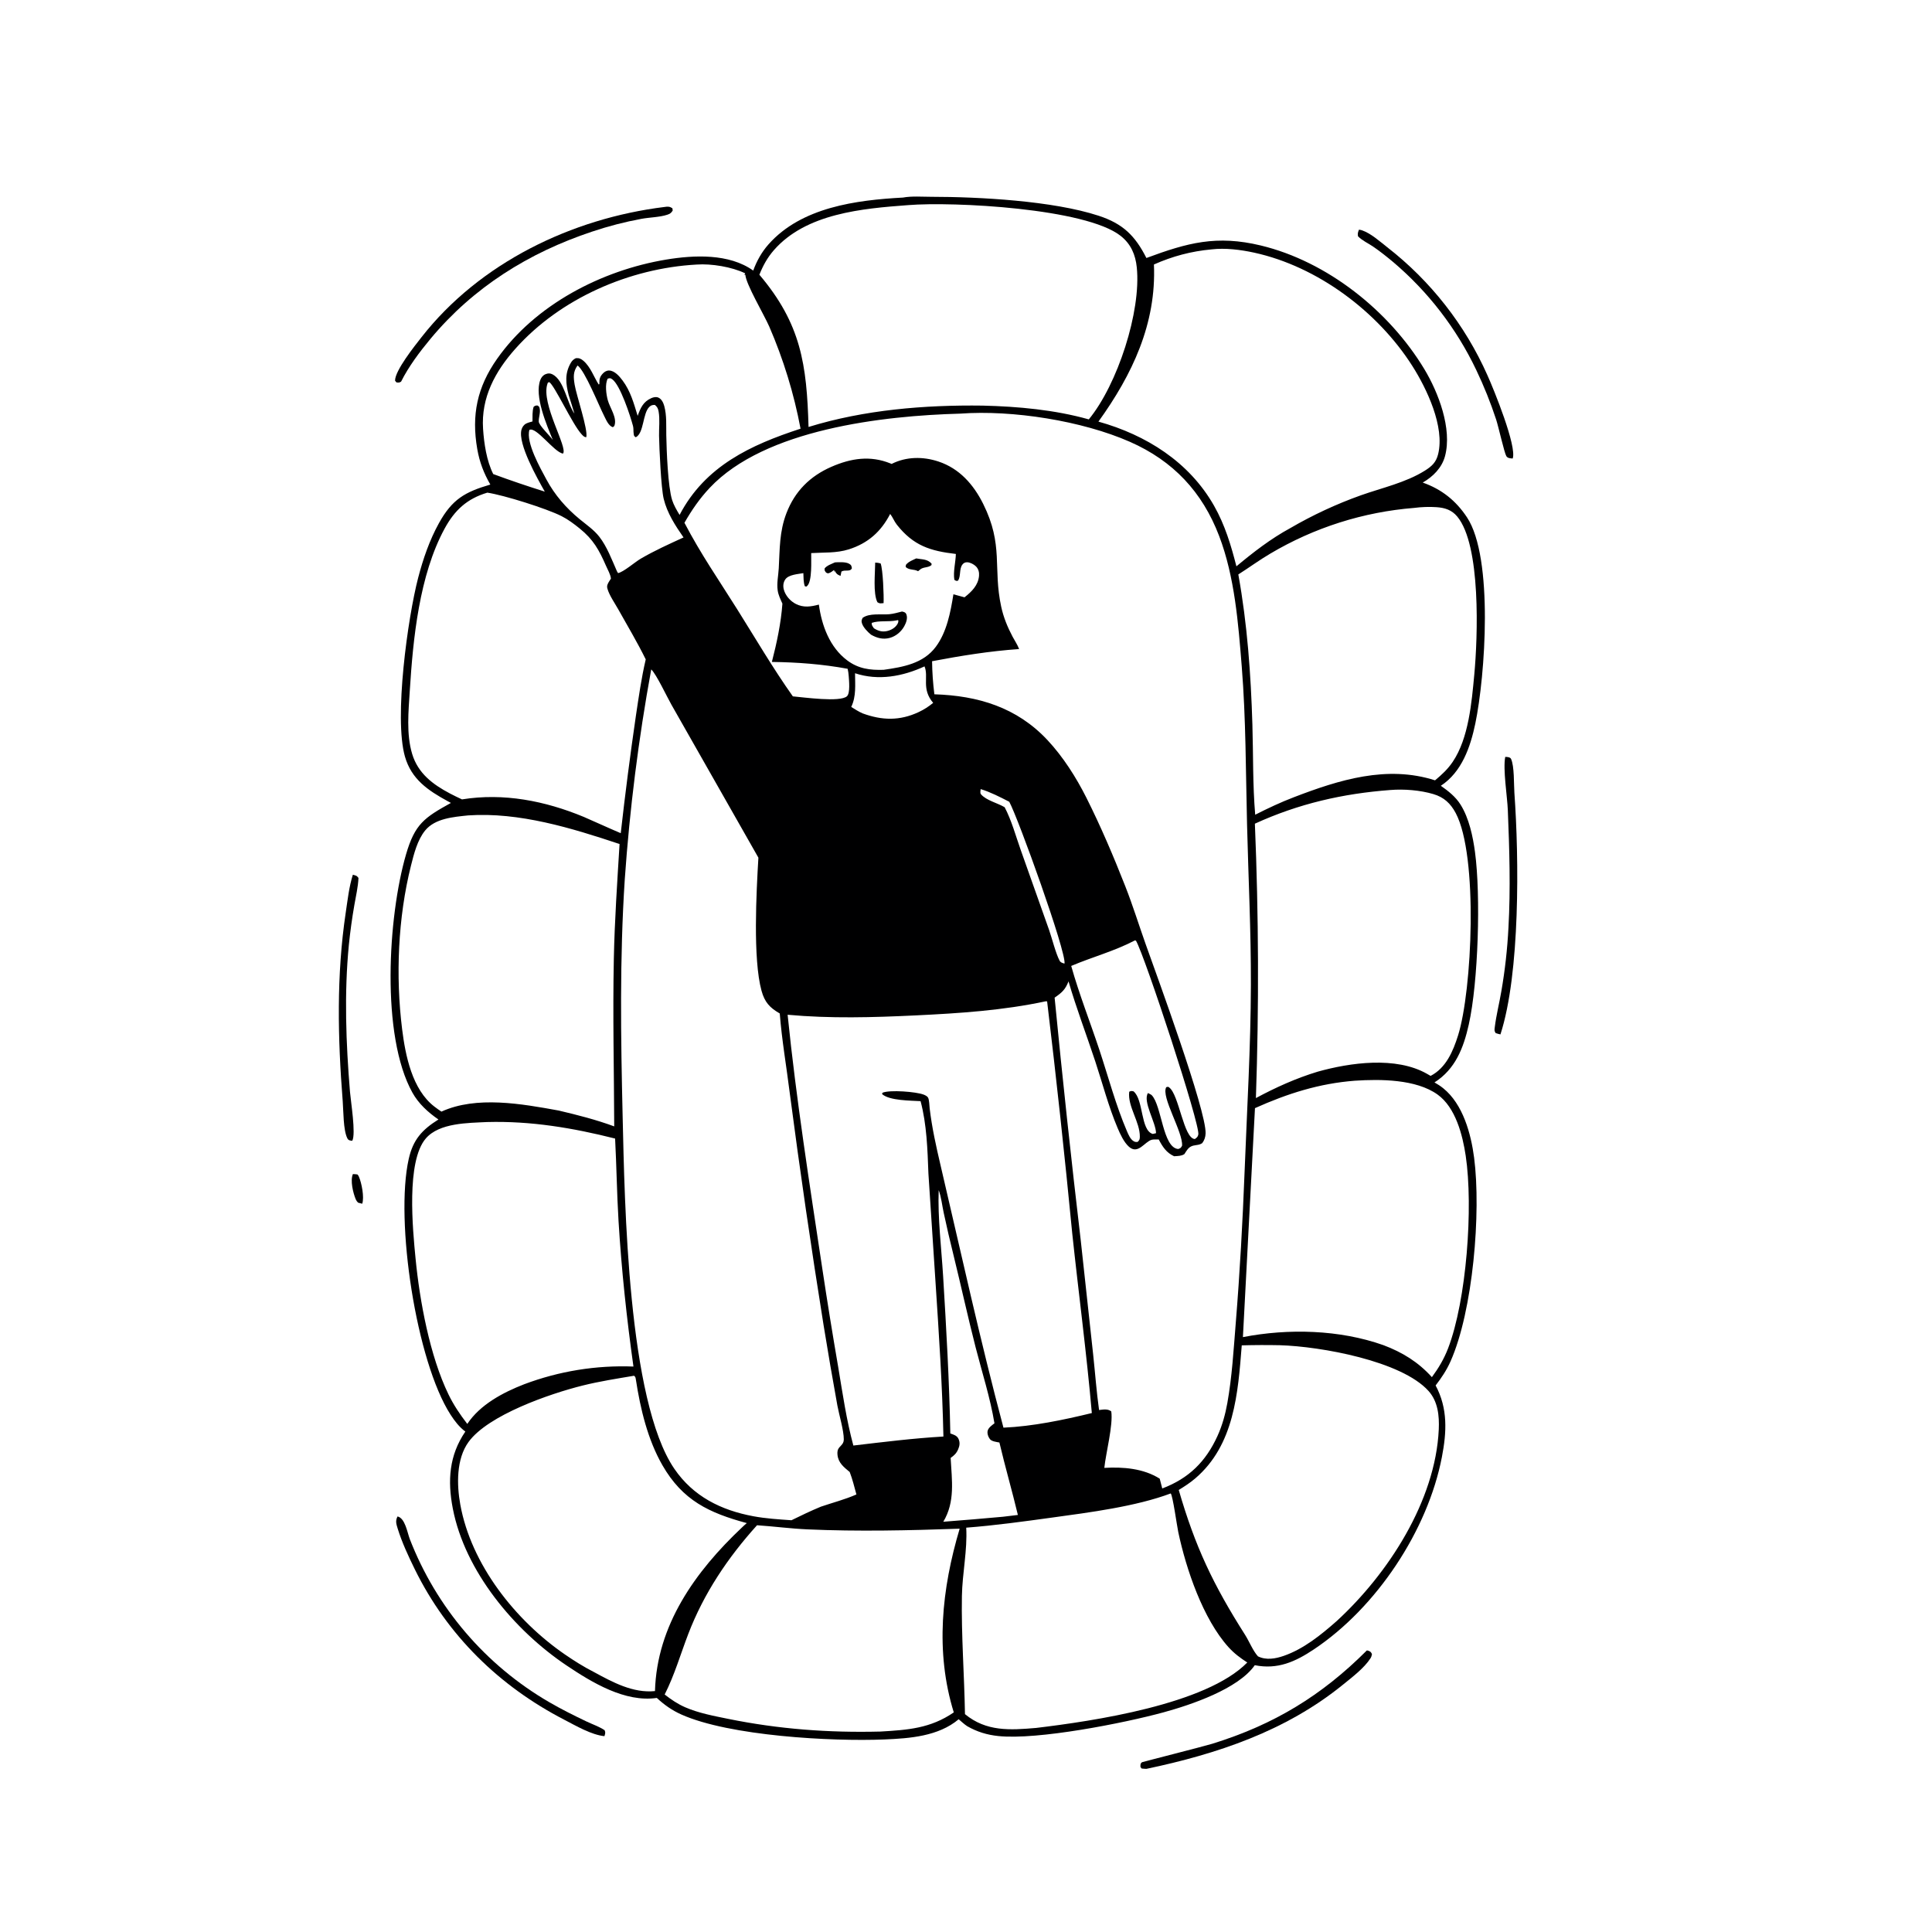 <?xml version="1.0" encoding="utf-8" ?>
<svg xmlns="http://www.w3.org/2000/svg" xmlns:xlink="http://www.w3.org/1999/xlink" width="1024" height="1024">
	<path fill="#000001" d="M478.595 104.714C483.147 103.858 488.85 104.304 493.536 104.308C518.967 104.33 558.048 106.413 582.304 114.347C595.147 118.547 601.617 124.891 607.619 136.742C629.455 128.634 644.867 124.493 668.21 130.104C703.482 138.581 736.319 164.784 754.924 195.637C762.332 207.922 769.782 227.223 765.888 241.761C764.224 247.975 759.518 252.645 754.08 255.771C764.051 259.281 771.673 265.307 777.562 274.242C791.706 295.698 787.18 358.452 781.935 383.558C779.359 395.89 774.783 409.208 763.672 416.476C767.704 419.33 771.482 422.252 774.143 426.504C778.643 433.695 780.662 443.311 781.778 451.601C784.881 474.646 783.533 520.469 778.483 543.032C775.713 555.409 771.388 566.664 760.303 573.706C761.888 574.586 763.517 575.648 764.933 576.789C775.409 585.227 779.655 600.875 781.312 613.62C785.067 642.502 780.76 694.731 768.788 721.606C766.695 726.305 764.035 730.248 760.91 734.321C767.443 746.554 766.799 758.972 764.225 772.308C756.718 811.209 729.611 851.996 696.455 874.155C686.523 880.793 677.145 885.011 665.065 882.591C656.295 895.168 631.277 903.589 616.761 907.558C595.684 913.321 549.995 922.319 529.127 920.14C523.128 919.514 517.885 917.916 512.66 914.93C511.054 913.88 509.591 912.477 508.118 911.242C497.387 920.277 482.218 921.395 468.752 921.948C440.701 923.101 386.636 920.127 361.143 908.729C356.131 906.488 352.134 903.645 348.119 899.939C331.267 902.404 313.782 891.787 300.237 882.69C272.573 864.111 246.406 832.848 239.987 799.503C237.153 784.779 238.026 771.379 246.639 758.763C243.404 756.344 240.995 753.203 238.819 749.832C220.616 721.627 209.268 647.019 216.642 614.235C218.928 604.068 223.649 598.816 232.38 593.349C226.889 589.571 221.856 584.992 218.583 579.107C201.822 548.968 205.611 485.778 215.222 452.794C219.9 436.738 224.889 433.363 239.002 425.567Q238.131 425.104 237.266 424.631C226.846 418.944 218.057 413.015 214.626 400.987C208.761 380.421 216.116 327.441 221.634 306.243C224.221 296.305 227.66 286.287 232.641 277.289C239.636 264.652 246.363 260.781 259.886 256.824C256.406 250.775 254.166 244.936 252.962 238.024C249.817 219.963 252.919 205.172 263.468 190.179C283.66 161.482 318.876 143.267 353.06 137.59C367.758 135.149 386.455 134.267 399.222 143.413C401.094 138.277 403.726 133.567 407.363 129.471C424.818 109.812 453.854 106.048 478.595 104.714ZM362.771 277.088C371.632 293.993 380.693 306.936 390.673 322.841C400.415 338.367 409.625 354.119 420.226 369.088C425.809 369.565 445.291 372.33 448.895 369.034C450.724 367.361 449.99 360.627 449.825 358.204C449.738 356.921 449.556 355.725 449.269 354.471C435.847 352.008 422.735 351.013 409.109 350.841C411.683 340.855 413.965 330.223 414.689 319.923C413.688 317.703 412.562 315.426 412.198 312.998C411.612 309.087 412.54 305.156 412.755 301.249C413.321 290.956 413.056 281.82 416.832 271.987C421.289 260.384 429.292 252.381 440.649 247.419C451.036 242.881 461.222 241.297 471.928 245.62L472.578 245.89C480.317 241.969 489.184 241.902 497.356 244.6C508.496 248.279 515.989 256.789 521.1 267.054C532.053 289.049 526.177 300.941 530.664 321.59C531.898 327.265 534.012 332.391 536.725 337.51C537.86 339.653 539.308 341.739 540.15 344.011C524.582 345.084 509.346 347.559 494.017 350.46Q494.129 359.259 495.239 367.989C518.409 368.721 538.939 374.908 555.17 392.248C563.456 401.1 570.385 412.017 575.812 422.819C583.461 438.043 590.189 453.873 596.423 469.729C600.397 479.839 603.564 490.098 607.188 500.313C612.835 516.227 639.448 588.584 638.991 600.76C638.918 602.708 638.358 604.358 637.194 605.898C636.063 606.62 635.301 606.746 633.967 606.933C631.876 607.225 630.601 607.659 629.284 609.392C628.724 610.127 628.238 610.919 627.75 611.702C626.115 612.735 624.514 612.671 622.631 612.811C622.527 612.818 622.423 612.83 622.319 612.839C618.214 610.969 616.196 607.837 614.16 603.945C613.13 603.986 611.437 603.84 610.478 604.092C606.662 605.097 603.225 612.155 598.344 607.778C595.668 605.379 593.714 601.076 592.326 597.804C587.552 586.544 584.351 574.179 580.512 562.551C575.853 548.442 570.49 534.411 566.344 520.154C564.619 524.554 562.779 526.145 558.97 528.775Q565.225 592.981 572.776 657.048L579.398 717.935C580.454 727.713 581.161 737.606 582.526 747.339C584.804 747.089 587.077 746.584 588.996 748.07C590.049 755.31 586.151 769.979 585.312 778.005C595.342 777.433 606.004 778.269 614.671 783.719Q615.361 786.315 616.017 788.919C630.02 783.611 639.077 774.776 645.303 761.071C647.824 755.523 649.44 749.652 650.512 743.664C653.007 729.731 653.821 715.494 654.963 701.405C657.145 674.505 658.624 647.721 659.67 620.754C660.944 587.897 662.91 554.897 663.002 522.021C663.082 493.607 661.658 465.239 660.957 436.841C660.271 409.027 660.377 381.021 658.154 353.287C656.313 330.318 654.445 305.778 646.168 284.067C637.258 260.697 621.762 244.249 598.905 234.186C573.531 223.014 536.692 217.207 508.96 219.232C468.046 220.349 405.448 227.407 376.119 258.614C370.832 264.24 366.591 270.398 362.771 277.088ZM347.152 896.307C348.139 861.362 368.579 832.871 393.153 809.687C394.023 808.866 394.888 808.028 395.817 807.275C375.808 801.861 361.821 795.278 351.087 776.588C343.297 763.022 339.415 746.74 337.055 731.36C336.922 730.498 336.92 729.992 336.269 729.32C336.197 729.245 336.081 729.23 335.987 729.185C326.89 730.722 317.757 732.135 308.8 734.367C291.451 738.691 258.707 749.988 248.328 764.284C241.785 773.297 242.072 786.992 243.96 797.424C249.723 829.274 273.156 858.838 299.432 876.907C304.277 880.239 309.465 883.505 314.718 886.175C324.664 891.571 335.477 897.503 347.152 896.307ZM345.166 354.793Q340.11 382.403 336.6 410.252Q333.091 438.101 331.139 466.102C328.4 508.132 329.034 549.849 330.017 591.905C331.073 637.119 332.71 742.338 357.416 778.491C367.443 793.163 382.186 800.471 399.342 803.649C406 804.883 412.746 805.289 419.489 805.763C424.647 803.215 429.789 800.765 435.104 798.56C441.274 796.451 447.98 794.726 453.916 792.092C452.82 788.119 451.85 784.045 450.363 780.198C447.303 777.645 444.352 775.417 443.895 771.164C443.724 769.572 443.857 768.326 444.932 767.084C445.169 766.809 445.425 766.549 445.673 766.283C446.667 765.217 447.224 764.429 447.231 762.934C447.253 758.16 444.749 749.962 443.828 744.953Q439.99 723.793 436.547 702.565Q426.688 641.153 418.607 579.482C416.865 565.463 414.384 551.223 413.287 537.16C407.924 534.072 405.29 531.183 403.623 525.117C398.994 508.275 400.892 472.655 401.968 454.585L355.892 373.537C353.561 369.473 347.937 357.422 345.166 354.793ZM277.854 733.669Q281.307 732.369 284.822 731.242Q288.336 730.116 291.901 729.166Q295.467 728.216 299.076 727.445Q302.685 726.675 306.328 726.085Q309.971 725.495 313.638 725.088Q317.306 724.681 320.989 724.458Q324.673 724.234 328.363 724.194Q332.053 724.154 335.74 724.299C332.141 698.599 329.417 673.181 327.842 647.266C326.955 632.681 326.785 618.053 326.016 603.457C303.565 597.8 281.418 594.077 258.185 594.702C248.104 595.225 232.905 595.071 225.718 603.372C215.218 615.5 218.749 651.567 220.262 667.107C222.456 689.639 227.816 718.659 237.709 739.075C240.448 744.728 243.857 749.746 247.674 754.714C254.459 744.458 266.629 738.021 277.854 733.669ZM352.291 898.127C355.773 900.833 359.113 903.12 363.164 904.887C370.267 907.984 378.234 909.461 385.799 911.005C412.703 916.494 439.164 918.438 466.624 917.76C481.235 916.904 493.119 916.1 505.525 907.607C495.554 875.328 499.159 842.073 508.641 810.233C481.799 811.174 454.741 811.799 427.897 810.594C418.936 810.192 410.152 809.011 401.245 808.414C385.849 825.456 373.086 844.435 364.827 865.96C360.677 876.775 357.544 887.747 352.291 898.127ZM564.218 510.713C565.216 504.614 539.845 434.08 534.937 424.963C530.026 422.437 525.058 419.866 519.763 418.234C519.698 419.128 519.352 420.277 519.953 420.995C522.646 424.215 528.823 425.643 532.488 427.853C536.179 434.868 538.375 443.11 541.038 450.596L556.032 492.879C557.612 497.388 559.585 505.466 561.693 509.329C562.043 509.97 562.86 510.317 563.5 510.521C563.736 510.596 563.978 510.649 564.218 510.713ZM736.951 418.715C711.671 420.61 688.244 425.987 665.113 436.57Q668.135 509.275 665.656 582C676.215 576.337 686.885 571.511 698.377 568.017C715.702 563.178 739.808 559.807 756.263 569.101Q757.26 569.665 758.246 570.248C766.443 566.009 770.167 557.163 772.789 548.845C780.277 525.081 783.573 453.535 771.567 430.959C768.833 425.819 765.346 422.562 759.727 420.887C752.758 418.81 744.177 418.129 736.951 418.715ZM512.116 809.695C512.802 821.548 510.035 833.941 509.83 845.918C509.473 866.819 511.103 887.645 511.456 908.532C522.773 917.854 535.318 917.022 549.123 915.847C579.275 912.231 639.277 903.437 661.08 881.155C657.384 878.758 654.112 876.331 651.148 873.05C637.645 858.105 628.686 831.763 624.503 812.015C623.77 808.553 621.615 792.766 620.504 791.55C602.077 798.476 577.388 801.631 557.694 804.338C542.568 806.417 527.343 808.526 512.116 809.695ZM261.419 251.26C270.414 254.6 279.6 257.688 288.751 260.574C284.78 253.534 274.413 235.279 276.382 227.79C276.74 226.427 277.617 225.119 278.902 224.484C279.929 223.976 281.122 223.678 282.225 223.38C282.263 220.837 282.074 218.118 282.809 215.668C283.678 214.922 283.716 215.041 284.779 214.888C285.73 215.451 285.801 215.441 286.038 216.481C286.556 218.758 285.454 221.199 285.549 223.465C285.631 225.429 291.717 231.257 293.013 233.187C289.739 225.232 283.089 209.856 286.391 201.354C286.924 199.981 287.804 198.863 289.213 198.303C290.512 197.786 291.613 197.774 292.881 198.434C299.057 201.654 300.538 213.665 304.452 219.228C303.449 215.971 302.509 212.679 301.419 209.451C299.867 203.35 299.222 198.023 302.542 192.317C303.24 191.117 303.996 190.439 305.247 189.825C306.879 189.672 307.985 190.17 309.202 191.21C312.999 194.454 314.683 199.643 317.301 203.772L317.696 203.582C317.69 203.409 317.682 203.236 317.679 203.063C317.64 200.898 317.987 199.602 319.483 198.004C320.377 197.051 321.496 196.349 322.852 196.385C325.802 196.462 328.335 199.477 329.942 201.62C334.218 207.32 335.916 213.736 337.972 220.422C339.46 216.278 340.893 212.912 345.233 211.006C346.356 210.513 347.791 210.219 348.953 210.731C350.701 211.502 351.608 213.505 352.082 215.243C353.439 220.209 353.044 225.53 353.143 230.624C353.303 238.855 354.002 257.93 356.24 265.029C357.088 267.721 358.723 270.506 360.193 272.919C373.768 246.98 397.912 235.816 424.31 227.213Q422.996 220.235 421.296 213.342Q419.596 206.448 417.515 199.66Q415.434 192.871 412.977 186.21Q410.521 179.548 407.698 173.033C404.897 166.651 395.324 150.547 395.051 145.599L394.539 145.837L394.955 144.865C387.925 141.46 377.049 139.655 369.248 140.219C333.697 142.164 296.983 158.122 273.175 184.827C262.41 196.902 254.95 210.759 256.032 227.257C256.544 235.056 257.896 244.201 261.419 251.26ZM429.951 293.155C429.865 296.939 430.589 308.102 427.768 310.61C427.626 310.737 427.457 310.828 427.301 310.936L426.531 310.652C425.821 308.473 425.903 306.045 425.794 303.769C422.945 304.3 417.999 304.532 416.224 307.1C415.117 308.703 414.949 310.635 415.441 312.49C416.287 315.684 418.923 318.649 421.847 320.12C425.947 322.182 429.752 321.565 434.015 320.447C435.538 331.564 439.732 343.024 449.025 350.007C454.97 354.474 461.154 355.246 468.332 355.018C478.602 353.549 489.365 351.728 495.995 342.824C501.843 334.971 503.818 324.436 505.328 314.99L511.208 316.588C514.953 313.64 518.478 310.252 518.909 305.179C519.066 303.327 518.607 301.53 517.271 300.188C516.191 299.104 514.275 298.102 512.729 298.014C511.59 297.95 510.703 298.376 510.034 299.309C508.341 301.671 509.337 305.339 507.799 307.749C506.627 308.029 506.797 307.87 505.822 307.307C505.127 302.979 506.507 298.019 506.629 293.609C492.988 292.019 484.115 289.21 475.332 278.076C473.943 276.315 473.136 274.062 471.807 272.4C466.991 281.763 460.026 287.967 449.881 291.169C443.295 293.248 436.725 292.735 429.951 293.155ZM539.498 802.956C536.426 790.106 532.728 777.421 529.707 764.563C528.196 764.259 525.634 764.016 524.651 762.734C523.753 761.561 523.062 759.578 523.543 758.122C524.049 756.591 525.85 755.323 527.083 754.393C524.849 740.868 520.487 727.344 517.081 714.045C512.965 697.972 509.423 681.718 505.464 665.596Q502.631 654.232 500.18 642.779C499.359 638.997 498.881 634.392 497.53 630.822C496.959 645.202 498.98 661.716 499.866 676.268C501.556 704.029 503.145 731.954 503.691 759.764C505.416 760.388 507.188 760.82 508.022 762.626C508.901 764.529 508.657 766.278 507.852 768.142C506.914 770.315 505.782 771.374 503.863 772.727C504.481 784.536 506.361 795.911 499.966 806.561Q515.8 805.347 531.615 803.906Q535.56 803.46 539.498 802.956ZM326.995 302.785L327.584 303.759C330.471 303.199 336.561 297.896 339.54 296.15C346.851 291.865 354.591 288.385 362.285 284.859C357.917 278.582 353.586 271.905 351.77 264.376C350.386 258.642 349.434 237.754 349.312 230.947C349.238 226.801 349.806 222.195 349.081 218.137C348.791 216.512 348.365 215.646 347.093 214.609C345.859 214.635 345.142 214.723 344.204 215.614C340.568 219.067 341.379 229.566 336.971 231.765C335.911 231.014 336.067 231.046 335.865 229.838C335.64 228.492 335.87 227.149 335.514 225.804C334.107 220.488 328.724 203.976 324.476 201.008C323.438 200.283 323.254 200.399 322.119 200.689C320.551 203.529 321.296 208.975 322.131 212.067C323.28 216.32 327.281 221.443 325.604 225.77L324.821 226.436C322.461 225.675 321.243 222.452 320.159 220.338C317.536 215.225 309.978 196.334 306.109 193.716C303.68 197.061 303.932 199.947 304.577 203.894C305.505 209.575 311.782 227.827 310.736 231.735C309.582 231.692 308.983 230.945 308.226 230.128C303.379 224.9 293.881 204.103 291.087 202.51C290.225 202.924 290.428 202.627 290.134 203.492C286.572 213.979 301.251 237.546 298.374 240.413C293.617 239.631 284.186 225.951 280.6 227.857C278.623 234.475 286.393 248.143 289.598 254.11C294.016 262.337 300.038 269.257 307.249 275.184C310.824 278.122 314.768 280.799 317.636 284.471C321.717 289.696 324.323 296.74 326.995 302.785ZM325.548 597.01C325.443 567.376 324.732 537.77 325.342 508.133C325.76 487.827 327.149 467.616 328.38 447.35C303.012 438.904 275.23 430.335 248.125 432.181C240.454 432.993 230.643 433.712 225.356 440.15C221.236 445.168 219.363 452.667 217.817 458.835C210.922 486.35 209.631 517.415 213.137 545.522C214.864 559.366 218.437 577.459 230.227 586.51Q232.051 587.911 233.966 589.185C252.498 580.677 276.683 585.075 296.131 588.613C306.175 590.986 315.858 593.434 325.548 597.01ZM490.012 353.201C478.479 358.523 465.517 360.933 453.189 356.835C453.205 362.927 453.887 369.073 451.17 374.689C453.134 375.904 455.054 377.171 457.177 378.095C467.448 381.872 476.874 382.137 486.942 377.408C489.752 376.088 492.205 374.505 494.599 372.53C488.223 365.078 492.341 358.726 490.012 353.201ZM624.759 789.713C633.528 819.918 642.957 839.805 659.918 866.503C662.155 870.025 664.045 874.922 666.746 877.895C671.068 880.036 675.986 879.171 680.376 877.656C690.949 874.007 700.232 866.471 708.508 859.164C735.758 834.124 760.842 795.528 762.577 757.621C762.905 750.442 762.157 742.802 757.123 737.216C742.82 721.346 700.168 713.638 678.306 712.99Q668.23 712.785 658.155 713.067C656.155 738.433 654.226 765.897 633.498 783.597C630.764 785.932 627.817 787.835 624.759 789.713ZM608.45 579.337C608.98 579.641 610.067 580.076 610.461 580.489C615.793 586.084 616.252 608.401 624.507 608.998C625.82 608.476 625.831 608.486 626.524 607.258C627.076 600 615.212 581.237 618.139 576.226C619.152 576.034 618.969 575.841 619.697 576.379C624.951 580.263 627.345 603.54 633.307 603.709C634.331 602.942 634.833 602.661 635.134 601.324C636.257 596.337 606.842 506.798 602.087 498.57L601.489 498.454C590.577 504.166 579.005 507.198 567.765 511.967C571.953 526.874 577.742 541.532 582.627 556.247C587.376 570.553 591.386 585.778 597.319 599.589C598.097 601.402 599.111 603.84 600.892 604.876C601.696 605.343 602.022 605.246 602.915 605.269C603.9 604.372 604.114 603.915 604.137 602.552C604.27 594.694 597.572 586.439 598.508 578.646C599.55 578.157 599.644 578.214 600.788 578.427C606.2 582.824 604.421 599.099 610.984 601.015L612.715 600.619C612.736 595.095 605.538 583.76 608.45 579.337ZM642.087 132.184C631.382 133.168 621.427 135.813 611.607 140.188C612.975 171.534 600.084 198.644 582.193 223.463C607.502 230.524 630.318 244.845 643.498 268.101C649.265 278.277 652.447 288.929 655.325 300.162C664.267 292.709 673.581 285.495 683.846 279.927Q692.784 274.72 702.163 270.36Q711.542 266 721.284 262.523C732.448 258.562 745.076 255.812 755.185 249.469C758.871 247.155 761.153 245.077 762.23 240.748C765.856 226.165 756.203 205.986 748.612 194.031C730.303 165.197 698.322 141.228 664.728 133.91C657.541 132.345 649.428 131.318 642.087 132.184ZM531.848 756.69C547.263 756.028 563.684 752.602 578.693 748.945C575.917 717.164 571.682 685.47 568.312 653.745Q562.364 592.179 554.995 530.767L554.291 530.701C531.541 535.568 508.582 537.063 485.391 538.179C462.736 539.27 440.069 539.919 417.455 537.839C422.02 582.764 429.083 627.485 435.797 672.13Q439.764 698.452 444.286 724.684C446.58 738.444 448.644 752.699 452.296 766.166C468.099 764.305 484.149 762.305 500.03 761.388C499.449 733.982 497.61 706.467 495.811 679.115L492.084 622.03C491.611 609.416 491.201 595.881 487.924 583.635C482.854 583.302 471.436 583.44 467.497 579.867L467.759 579.17C471.631 577.52 485.613 578.653 489.505 580.147C490.277 580.443 491.373 580.953 491.832 581.658C492.549 582.76 492.579 586.086 492.744 587.478C493.969 597.79 496.178 607.657 498.542 617.753C509.383 664.064 519.599 710.731 531.848 756.69ZM718.152 572.798C699.229 574.233 682.354 579.622 665.16 587.338L658.769 708.701C682.858 704.014 710.083 704.738 733.243 712.96C743.318 716.759 751.692 721.895 758.93 729.919C762.477 725.097 765.348 720.282 767.502 714.681C777.302 689.196 780.921 639.802 776.86 612.604C775.219 601.621 771.508 587.013 761.96 580.149C750.55 571.948 731.515 571.912 718.152 572.798ZM749.592 269.196Q744.557 269.596 739.552 270.282Q734.548 270.968 729.591 271.939Q724.634 272.91 719.741 274.162Q714.847 275.414 710.033 276.944Q705.219 278.473 700.5 280.275Q695.781 282.076 691.173 284.144Q686.564 286.212 682.082 288.54Q677.599 290.867 673.256 293.447C667.432 296.864 662.03 300.862 656.336 304.466C661.103 330.76 662.991 357.427 663.797 384.113C664.276 399.947 663.932 416.042 665.283 431.82C672.018 428.41 678.753 425.223 685.814 422.531C709.775 413.318 735.135 405.421 760.593 413.593C764.182 410.613 767.348 407.676 769.971 403.792C778.425 391.275 780.022 372.307 781.404 357.509C783.258 337.653 785.015 289.007 772.377 273.788C769.465 270.282 765.836 269.125 761.387 268.812C757.704 268.552 753.262 268.694 749.592 269.196ZM258.3 261.112C247.513 264.342 240.977 270.38 235.65 280.18C222.228 304.868 218.914 338.52 217.19 366.144C216.514 376.992 215.285 389.089 218.463 399.621C221.562 409.89 229.392 415.776 238.504 420.574Q241.648 422.209 244.866 423.695C266.97 420.14 288.925 424.478 309.44 432.986C315.979 435.811 322.449 438.835 329.009 441.601Q332.505 410.48 337.023 379.491C338.536 369.465 339.944 359.368 342.255 349.488C337.83 340.487 332.646 331.826 327.756 323.07C325.967 319.867 323.021 315.669 322.005 312.184C321.72 311.209 321.669 310.609 322.064 309.648C322.484 308.627 323.22 307.608 323.81 306.672C323.573 304.455 322.094 301.938 321.201 299.896C317.525 291.485 314.478 285.948 307.225 280.095C304.226 277.675 301.096 275.315 297.65 273.566C289.671 269.517 267.178 262.454 258.3 261.112ZM481.337 108.717C457.109 110.522 427.212 113.062 410.14 132.629C406.752 136.513 404.376 140.835 402.49 145.608C424.626 171.732 427.59 193.232 428.544 226.3C458.097 217.188 490.109 214.566 520.905 214.982C539.6 215.434 559.035 217.205 577.089 222.283C592.289 203.794 604.911 165.097 602.522 141.732C601.831 134.982 599.411 129.317 593.973 125.02C575.464 110.398 505.309 106.767 481.337 108.717Z"/>
	<path fill="#000001" d="M478.073 324.12C478.414 324.196 478.986 324.306 479.29 324.455C480.023 324.814 480.247 325.155 480.49 325.907C481.115 327.834 480.239 330.135 479.32 331.832C477.701 334.823 474.843 337.232 471.541 338.115C468.001 339.061 464.76 338.171 461.669 336.404C459.962 335.02 457.534 332.542 456.874 330.416C456.451 329.052 456.662 328.715 457.207 327.49C460.859 324.816 467.028 325.958 471.411 325.541C473.635 325.329 475.907 324.663 478.073 324.12ZM463.194 333C465.414 334.396 467.473 335.046 470.105 334.482C472.114 334.051 474.317 332.856 475.442 331.089C475.992 330.224 476.15 329.897 476.138 328.859L475.882 328.671L475.163 328.827C470.904 329.718 465.991 328.752 462.024 330.143C461.959 331.522 462.47 331.887 463.194 333Z"/>
	<path fill="#000001" d="M463.871 298.182C464.9 298.214 465.75 298.355 466.745 298.618C467.992 301.848 468.506 315.804 468.318 319.665C466.842 319.77 466.284 320.049 465.039 319.191C462.665 314.503 463.847 303.675 463.871 298.182Z"/>
	<path fill="#000001" d="M442.554 298.068C444.563 297.966 448.15 297.744 449.944 298.741C451.267 299.475 451.232 299.764 451.526 301.142C450.609 303.329 447.896 301.748 445.975 302.941L445.496 305.254C443.552 304.431 443.438 304.212 442.315 302.403L442.276 303.564L442.09 302.209L441.993 302.164C441.133 302.801 440.424 303.384 439.407 303.75C438.649 304.023 438.539 303.79 437.849 303.492C437.141 302.471 436.995 302.605 437.069 301.282C438.258 299.706 440.786 298.896 442.554 298.068Z"/>
	<path fill="#000001" d="M485.623 295.971C488.716 296.602 491.484 296.187 493.77 298.766L493.696 299.518C491.864 301.037 489.476 300.364 487.673 301.857C487.436 302.053 487.213 302.267 486.983 302.472L486.573 302.735C484.42 301.536 481.869 302.31 480.017 300.491L480.155 299.384C481.519 297.653 483.677 296.904 485.623 295.971Z"/>
	<path fill="#000001" d="M352.261 109.693C353.952 109.414 354.965 109.425 356.38 110.376L356.557 111.564C355.822 112.865 355.046 113.364 353.655 113.82C349.556 115.163 344.35 115.18 340.02 115.98Q326.675 118.439 313.813 122.766C280.264 133.924 250.864 152.279 228.153 179.603C222.4 186.524 216.627 194.203 212.583 202.272C211.548 202.898 211.361 202.788 210.134 202.685L209.391 201.783C209.298 196.463 219.765 183.374 223.374 178.76C254.257 139.273 303.06 115.732 352.261 109.693Z"/>
	<path fill="#000001" d="M210.707 803.745C214.736 804.681 215.876 812.257 217.194 815.729Q217.848 817.417 218.538 819.091Q219.228 820.764 219.952 822.423Q220.677 824.082 221.437 825.725Q222.196 827.368 222.99 828.995Q223.784 830.622 224.613 832.232Q225.441 833.841 226.303 835.433Q227.165 837.025 228.06 838.598Q228.955 840.172 229.883 841.726Q230.812 843.28 231.773 844.814Q232.733 846.348 233.726 847.862Q234.719 849.375 235.744 850.868Q236.768 852.36 237.824 853.831Q238.88 855.301 239.967 856.749Q241.053 858.197 242.17 859.621Q243.287 861.046 244.434 862.447Q245.581 863.847 246.757 865.224Q247.932 866.6 249.137 867.951Q250.342 869.302 251.575 870.628Q252.808 871.953 254.068 873.252Q255.329 874.552 256.617 875.824Q257.904 877.096 259.218 878.341Q260.533 879.586 261.873 880.803Q263.213 882.02 264.579 883.208Q265.944 884.397 267.334 885.556Q268.725 886.715 270.139 887.845Q271.553 888.975 272.991 890.075Q274.429 891.174 275.89 892.244Q277.351 893.313 278.834 894.351Q280.317 895.389 281.821 896.396Q283.326 897.402 284.851 898.377Q286.377 899.352 287.922 900.294Q289.468 901.236 291.033 902.146C297.43 905.875 304.039 909.155 310.714 912.353C313.863 913.862 317.598 915.124 320.479 917.056C321.014 918.468 320.758 918.789 320.369 920.208C313.426 919.511 305.262 914.695 299.049 911.481C264.591 893.659 237.109 866.762 219.934 831.913C216.563 825.072 213.044 817.52 210.793 810.222C210.046 807.798 209.459 806.098 210.707 803.745Z"/>
	<path fill="#000001" d="M720.265 121.744C720.859 121.796 721.416 121.901 721.981 122.099C726.718 123.756 731.366 128.005 735.28 131.055Q737.426 132.723 739.519 134.457Q741.612 136.19 743.651 137.987Q745.69 139.783 747.673 141.642Q749.656 143.501 751.581 145.419Q753.506 147.338 755.371 149.315Q757.236 151.291 759.04 153.325Q760.843 155.358 762.584 157.445Q764.324 159.533 765.999 161.673Q767.674 163.813 769.283 166.004Q770.892 168.194 772.432 170.433Q773.973 172.672 775.444 174.957Q776.916 177.242 778.316 179.572Q779.716 181.901 781.044 184.272Q782.372 186.643 783.627 189.054Q784.882 191.465 786.062 193.913Q787.242 196.362 788.346 198.845C791.754 206.371 804.114 236.775 801.752 243.021C800.553 242.933 799.071 242.901 798.378 241.74C797.307 239.949 794.278 226.354 792.989 222.372Q788.56 208.904 782.451 196.111Q780.489 191.989 778.311 187.977Q776.133 183.965 773.745 180.075Q771.356 176.184 768.765 172.426Q766.173 168.668 763.386 165.052Q760.599 161.437 757.623 157.975Q754.648 154.513 751.492 151.214Q748.337 147.915 745.011 144.788Q741.685 141.661 738.198 138.715C734.847 135.93 731.415 133.198 727.821 130.733C725.197 128.933 721.967 127.524 719.761 125.23C719.512 123.649 719.739 123.213 720.265 121.744Z"/>
	<path fill="#000001" d="M724.471 874.75C724.716 874.801 724.972 874.818 725.207 874.905C726.418 875.35 726.692 875.648 727.172 876.744C727.012 877.601 726.832 878.242 726.351 878.983C722.947 884.226 716.569 889.035 711.696 892.988C681.465 917.518 645.212 929.624 607.607 937.534C606.747 937.522 605.929 937.435 605.075 937.341L604.462 936.497C604.466 935.455 604.329 934.694 605.311 934.01C605.516 933.868 638.451 925.491 642.532 924.227C675.089 914.14 700.402 898.846 724.471 874.75Z"/>
	<path fill="#000001" d="M797.803 401.168C798.221 401.185 798.866 401.198 799.26 401.283C799.883 401.418 800.573 401.585 800.86 402.186C802.689 406.031 802.336 415.773 802.659 420.262C805.14 454.778 805.756 515.897 795.266 548.254C794.376 548.098 793.578 547.825 792.72 547.545C791.95 546.378 792.09 545.821 792.262 544.421C793.043 538.074 794.679 531.697 795.749 525.372Q798.647 508.646 799.51 491.693C800.671 470.957 800.024 450.194 799.182 429.46C798.876 421.928 796.535 407.901 797.803 401.168Z"/>
	<path fill="#000001" d="M187.02 463.619C188.505 464.077 189.103 464.01 189.996 465.326C189.801 470.102 188.605 474.992 187.812 479.705Q185.987 490.182 184.908 500.762C182.38 526.547 183.373 552.935 185.501 578.719C185.918 583.768 188.721 600.986 186.711 604.633C186.356 604.597 185.745 604.549 185.419 604.443C184.7 604.209 184.405 603.936 184.077 603.281C181.915 598.969 182.054 588.87 181.654 583.785C179.023 550.292 178.272 516.982 183.253 483.656C184.241 477.042 185.006 470.012 187.02 463.619Z"/>
	<path fill="#000001" d="M187.047 622.286C187.852 622.289 188.634 622.39 189.433 622.475C189.795 622.904 189.938 623.027 190.196 623.607C191.678 626.934 193.177 634.667 191.98 638.003L189.777 637.429C189.201 636.858 188.843 636.356 188.532 635.603C187.149 632.25 185.536 625.707 187.047 622.286Z"/>
</svg>
